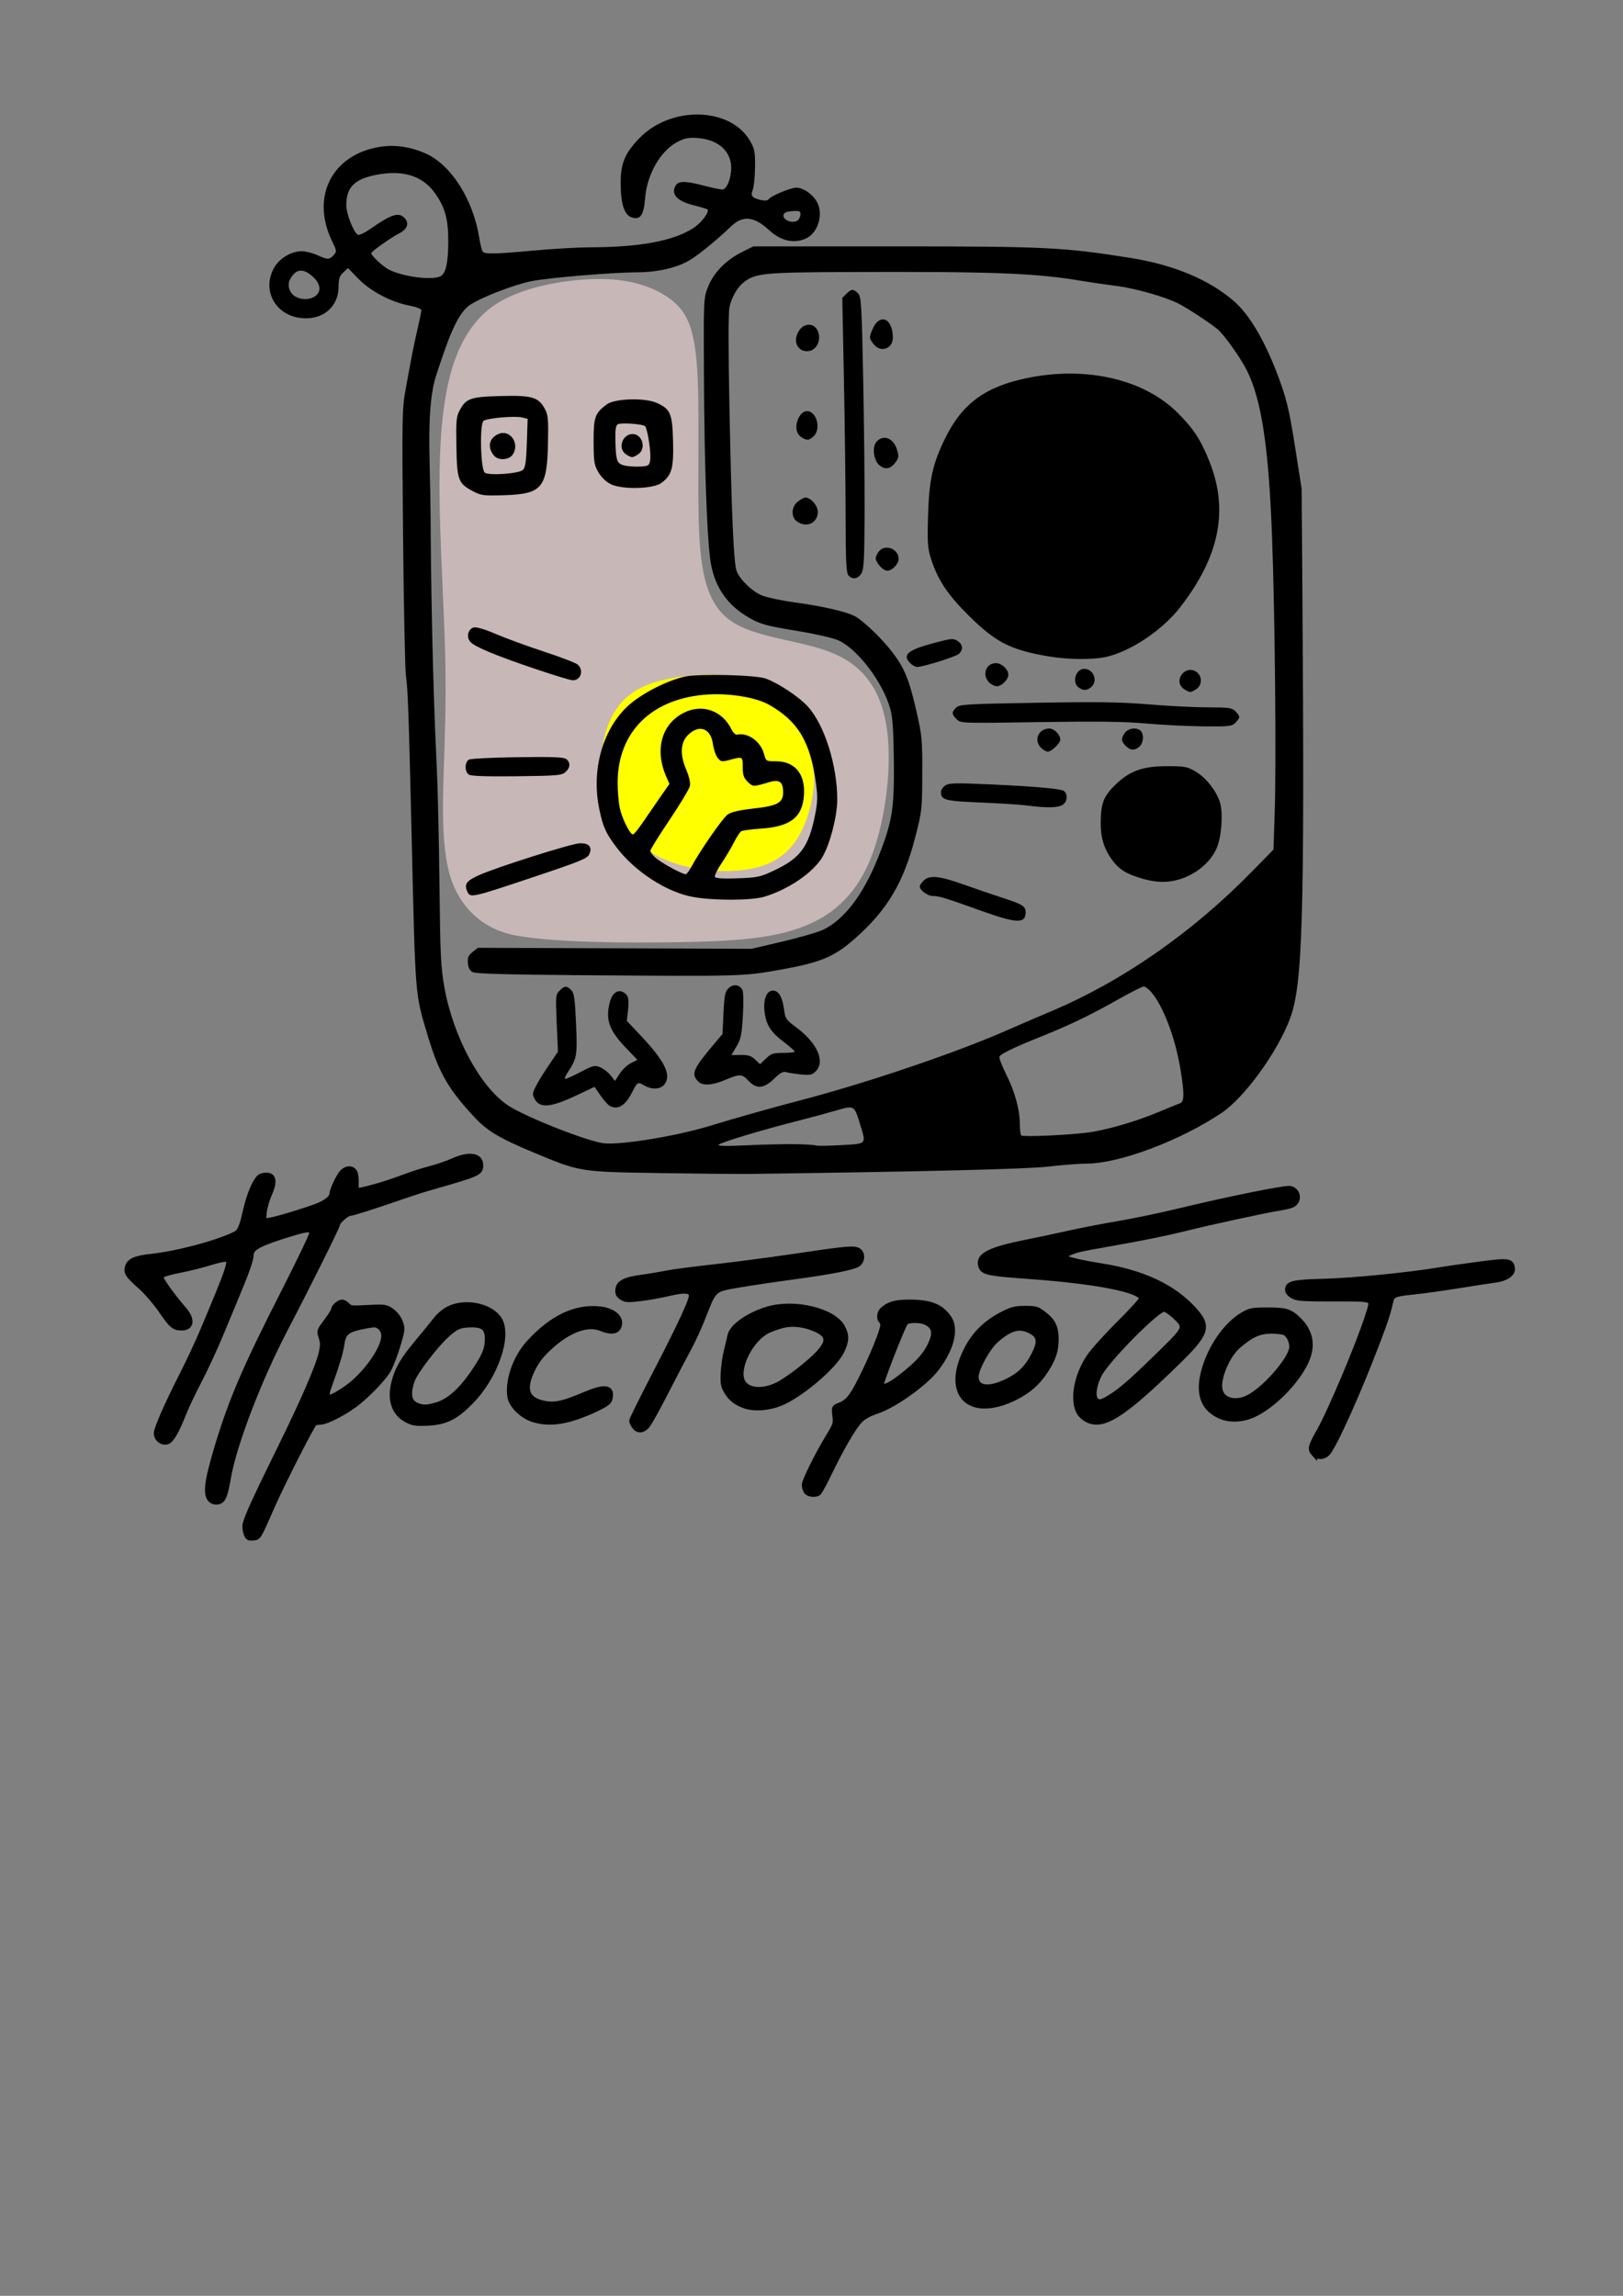 <?xml version="1.0" encoding="UTF-8" standalone="no"?> <svg xmlns:inkscape="http://www.inkscape.org/namespaces/inkscape" xmlns:sodipodi="http://sodipodi.sourceforge.net/DTD/sodipodi-0.dtd" xmlns="http://www.w3.org/2000/svg" xmlns:svg="http://www.w3.org/2000/svg" width="210mm" height="297mm" viewBox="0 0 210 297" version="1.1" id="svg1" inkscape:version="1.3 (0e150ed6c4, 2023-07-21)" sodipodi:docname="Лого Просторобот Цветной.svg"><rect x="0" y="0" width="210" height="297" fill="#808080" stroke="none"/><defs id="defs1"></defs><g inkscape:label="Слой 1" inkscape:groupmode="layer" id="layer1"><g id="g2112" inkscape:export-filename="E:\Kazantcev\Documents\Логотип/Лого Просторобот Новое 2022 Брендбук.png" inkscape:export-xdpi="299.93176" inkscape:export-ydpi="299.93176" transform="matrix(0.301,0,0,0.301,-579.333,717.715)"><path style="fill:#c8b7b7;stroke:none;stroke-width:0.88px;stroke-linecap:butt;stroke-linejoin:miter;stroke-opacity:1" d="m 2212.667,-2256.019 c -6.288,-4.655 -15.873,-8.362 -29.293,-8.501 -13.42,-0.139 -32.591,2.819 -44.692,10.301 -12.101,7.482 -18.276,20.573 -21.421,34.991 -3.145,14.418 -3.937,31.934 -3.554,52.743 0.383,20.809 1.931,45.088 2.379,64.687 0.448,19.599 -0.2,34.424 -0.673,49.646 -0.474,15.222 -0.771,30.787 2.387,42.873 3.158,12.086 12.271,23.989 28.872,26.946 16.601,2.957 45.477,3.207 68.24,2.861 22.763,-0.346 39.511,-1.293 52.917,-5.926 13.406,-4.633 23.962,-13.206 30.567,-28.694 6.605,-15.488 9.813,-39.265 7.672,-56.106 -2.141,-16.841 -9.602,-27.774 -23.424,-33.544 -13.822,-5.77 -33.703,-6.287 -44.533,-14.375 -10.83,-8.088 -12.714,-24.173 -13.13,-45.544 -0.416,-21.371 0.572,-48.624 -0.824,-65.182 -1.396,-16.558 -5.199,-22.521 -11.487,-27.176 z" id="path9698-9-5" inkscape:path-effect="#path-effect1503" inkscape:original-d="m 2215.191,-2257.2653 c -8.812,-3.4077 -18.3974,-7.1149 -26.5657,-10.2747 -18.671,2.8821 -37.842,5.8403 -56.3318,8.6924 -5.7113,12.1106 -11.8862,25.2015 -17.4036,36.8956 -4.9868,16.9515 -1.5169,34.6603 -2.3488,51.9898 2.2229,24.2429 2.3419,48.6135 4.645,72.8544 0.434,14.9559 -3.1148,29.654 -1.951,44.6348 0.088,15.5503 0.2452,31.1239 -0.8902,46.6444 4.2416,10.4507 3.1791,30.1441 20.0621,26.2029 28.8597,0.9208 57.7381,0.8311 86.6086,0.7487 16.6578,-0.9405 33.4058,-1.8871 49.9604,-2.8237 10.2586,-8.33 20.8139,-16.9025 30.9554,-25.1405 3.0686,-22.7382 6.2764,-46.5153 9.363,-69.4015 -7.3687,-10.7969 -14.83,-21.729 -22.3488,-32.745 -20.1261,-0.523 -40.0071,-1.0405 -59.8321,-1.5574 -1.8339,-15.6598 -3.7183,-31.745 -5.5375,-47.2663 0.9874,-27.2201 1.9751,-54.4733 2.9598,-81.6682 -3.7768,-5.9214 -7.5804,-11.8846 -11.3448,-17.7857 z" sodipodi:nodetypes="cccccccccccccccccc"></path><path style="fill:#ffff00;stroke:none;stroke-width:0.849px;stroke-linecap:butt;stroke-linejoin:miter;stroke-opacity:1" d="m 2258.814,-2086.567 c -3.752,-1.929 -11.733,-6.031 -20.926,-7.327 -9.193,-1.296 -20.914,-0.148 -28.985,1.918 -8.072,2.065 -13.387,5.315 -17.104,9.537 -3.717,4.222 -6.501,10.226 -7.723,16.826 -1.223,6.6 -1.186,14.755 1.231,22.467 2.417,7.712 7.79,16.298 14.543,21.819 6.753,5.521 15.968,8.914 24.981,10.381 9.013,1.467 19.576,1.103 26.652,-1.052 7.076,-2.155 12.625,-6.332 16.539,-12.997 3.914,-6.665 6.755,-16.884 6.574,-25.73 -0.181,-8.847 -3.688,-18.545 -6.112,-23.932 -2.424,-5.387 -4.149,-7.655 -5.033,-8.818 -0.884,-1.163 -0.885,-1.163 -4.636,-3.091 z" id="path10770-1-8" inkscape:path-effect="#path-effect1508" inkscape:original-d="m 2262.5656,-2084.6382 c -7.1079,-4.6258 -13.6575,-11.5131 -22.6594,-11.6485 -11.459,-1.4326 -23.2337,-0.8384 -34.1082,3.3397 -5.7304,1.7871 -11.637,4.0695 -15.194,9.2896 -4.1811,4.6718 -8.0116,10.1901 -7.787,16.7959 -1.7451,7.856 -2.4922,16.0148 0.1081,23.7613 1.0365,10.0205 8.9612,17.0093 15.1065,24.1392 7.1704,6.9575 17.6358,6.9545 26.6194,9.8003 9.2871,2.437 19.9401,4.6876 28.5868,-0.9873 5.8709,-3.2728 12.6529,-5.812 16.0803,-12.1046 5.4438,-8.6215 8.3582,-18.82 8.0814,-29.0639 1.4342,-9.8536 -3.427,-19.0628 -9.524,-26.3388 -1.7565,-2.4352 -3.2613,-4.8702 -5.3093,-6.9829 z"></path><path style="fill:#000000;stroke-width:0.827" d="m 2208.394,-1880.26 c -34.698,-0.535 -34.235,-0.46 -54.506,-8.922 -14.539,-6.07 -19.788,-9.217 -25.343,-15.194 -11.327,-12.188 -15.259,-19.11 -20.15,-35.468 -5.287,-17.681 -5.125,-15.686 -6.692,-82.658 -1.264,-54.044 -1.689,-66.218 -2.482,-71.148 -0.403,-2.502 -0.966,-29.307 -1.253,-59.566 -0.499,-52.682 -0.451,-55.401 1.134,-64.116 2.732,-15.023 3.462,-18.713 5.121,-25.883 0.873,-3.771 1.587,-7.315 1.587,-7.877 0,-0.594 -2.107,-1.422 -5.029,-1.977 -7.889,-1.499 -16.723,-6.122 -21.972,-11.499 l -4.545,-4.656 -2.014,1.892 c -1.631,1.532 -2.014,2.707 -2.014,6.175 0,7.269 -4.981,12.728 -12.251,13.427 -12.956,1.245 -21.442,-10.344 -15.626,-21.341 2.225,-4.208 7.477,-7.423 12.082,-7.394 1.635,0.012 4.595,0.754 6.579,1.655 4.484,2.035 5.288,2.038 7.105,0.03 1.393,-1.539 1.364,-1.791 -0.678,-5.998 -9.241,-19.039 -0.123,-37.13 20.43,-40.536 6.463,-1.071 13.509,-0.028 20.059,2.972 10.81,4.949 20.158,19.748 22.749,36.017 0.476,2.986 1.177,5.743 1.558,6.126 1.046,1.053 5.616,0.938 21.965,-0.556 8.19,-0.748 18.986,-1.371 23.992,-1.385 21.545,-0.058 35.716,-2.672 44.422,-8.194 3.517,-2.231 7.197,-7.058 6.167,-8.088 -0.227,-0.227 -2.925,-1.046 -5.997,-1.822 -6.773,-1.709 -9.521,-4.455 -7.938,-7.93 1.193,-2.618 3.894,-2.712 12.571,-0.437 3.413,0.894 6.875,1.633 7.695,1.64 1.951,0.018 3.887,-4.64 3.887,-9.351 0,-7.044 -5.406,-11.967 -13.997,-12.746 -3.949,-0.358 -5.604,-0.096 -8.617,1.362 -7.503,3.632 -13.591,13.984 -14.383,24.458 -0.555,7.333 -2.111,9.521 -5.841,8.211 -3.12,-1.096 -4.622,-5.722 -4.674,-14.403 -0.052,-8.611 1.655,-12.865 7.742,-19.302 13.674,-14.459 39.632,-13.843 48.042,1.14 1.807,3.219 2.057,4.625 1.979,11.13 -0.05,4.095 -0.494,8.441 -0.989,9.657 -1.059,2.602 -0.291,3.51 3.689,4.36 1.605,0.343 2.829,0.203 3.179,-0.362 0.862,-1.395 9.429,-4.969 11.895,-4.963 2.729,0.012 6.43,2.408 8.461,5.489 3.506,5.317 1.036,14.113 -4.626,16.479 -5.228,2.185 -10.603,0.862 -15.739,-3.872 -6.172,-5.689 -11.096,-6.238 -15.829,-1.762 -7.697,7.278 -15.646,13.651 -19.397,15.552 -5.715,2.896 -13.281,4.484 -21.431,4.498 -10.534,0.018 -38.197,2.34 -45.388,3.809 -7.781,1.589 -22.307,7.262 -26.648,10.406 -5.574,4.038 -9.442,15.541 -14.111,29.644 -4.669,14.103 -2.666,36.225 -2.547,60.393 0.119,24.168 0.768,70.336 2.643,107.963 0.454,9.1 0.986,31.996 1.184,50.879 0.318,30.382 0.562,35.473 2.124,44.24 3.77,21.165 15.429,42.805 27.314,50.697 7.344,4.876 33.593,15.284 41.029,16.268 6.993,0.925 30.996,-2.961 45.423,-7.354 11.701,-3.563 26.818,-7.834 38.376,-10.841 29.402,-7.651 68.484,-20.91 90.683,-30.765 4.095,-1.818 12.099,-5.264 17.787,-7.657 30.687,-12.914 60.853,-33.884 86.566,-60.177 l 9.213,-9.421 0.534,-16.279 c 0.71,-21.624 0.094,-85.046 -1.146,-118.037 -1.462,-38.895 -4.541,-59.156 -10.906,-71.769 -2.734,-5.419 -9.88,-15.421 -12.579,-17.605 -3.601,-2.915 -12.992,-9.059 -16.809,-10.995 -5.691,-2.887 -18.722,-6.578 -26.745,-7.574 -4.323,-0.537 -10.884,-1.489 -14.582,-2.115 -20.043,-3.397 -37.998,-4.082 -100.674,-3.84 -35.909,0.139 -39.859,0.522 -44.709,4.337 -2.882,2.267 -5.262,6.371 -6.22,10.726 -0.531,2.413 -0.539,17.487 -0.024,43.407 0.918,46.231 1.831,66.949 3.087,70.07 1.505,3.739 6.558,8.647 10.7,10.391 2.158,0.909 8.576,2.285 14.264,3.059 11.949,1.626 21.949,3.916 25.803,5.909 3.538,1.829 11.524,9.472 16.117,15.422 5.175,6.705 7.282,11.82 10.316,25.048 2.505,10.92 2.651,12.448 2.599,27.287 -0.052,15.2 -0.15,16.093 -2.97,27.069 -5.083,19.787 -12.061,31.498 -26.157,43.902 -8.737,7.688 -14.608,10.141 -31.512,13.164 -16.539,2.958 -16.545,2.958 -88.699,2.399 -28.814,-0.223 -42.557,-0.617 -43.847,-1.256 -1.339,-0.664 -1.95,-1.788 -2.129,-3.92 -0.205,-2.437 0.168,-3.318 2.02,-4.775 l 2.271,-1.787 58.786,0.211 58.786,0.212 13.174,-3.075 c 7.246,-1.692 15.07,-3.943 17.387,-5.004 9.129,-4.179 17.471,-15.035 23.861,-31.051 6.14,-15.388 7.053,-21.004 6.811,-41.88 -0.153,-13.23 -0.531,-18.543 -1.583,-22.279 -3.181,-11.295 -13.883,-25.417 -22.164,-29.248 -2.285,-1.057 -9.816,-2.774 -18.325,-4.179 -12.653,-2.088 -15.106,-2.753 -19.765,-5.359 -10.155,-5.679 -15.724,-14.076 -17.174,-25.896 -1.421,-11.587 -2.43,-41.262 -2.613,-76.845 -0.178,-34.61 -0.171,-34.766 1.745,-39.661 2.374,-6.065 7.674,-11.522 14.51,-14.94 l 4.964,-2.482 h 60.393 c 65.346,0 73.029,0.377 101.924,4.997 18.613,2.976 33.913,9.428 44.543,18.785 6.225,5.479 12.631,16.179 17.959,29.993 4.382,11.362 5.422,15.605 8.265,33.726 l 2.627,16.739 0.315,45.088 c 0.975,139.794 0.129,168.373 -5.417,182.833 -5.572,14.528 -19.562,33.735 -29.334,40.27 -17.924,11.988 -43.931,21.754 -58.035,21.793 -3.249,0.012 -10.561,0.575 -16.249,1.257 -9.039,1.085 -54.104,2.196 -128.231,3.163 -4.778,0.062 -22.275,-0.096 -38.883,-0.353 z m 58.687,-12.421 c 4.294,0.087 8.111,0.345 8.481,0.574 0.37,0.229 5.14,0.155 10.6,-0.164 11.424,-0.668 10.946,-0.135 8.198,-9.153 -2.461,-8.078 -2.391,-8.041 -10.682,-5.611 -3.868,1.133 -11.499,3.191 -16.96,4.572 -14.298,3.616 -32.128,9.007 -33.092,10.005 -0.57,0.59 3.29,0.664 12.409,0.238 7.28,-0.34 16.75,-0.547 21.044,-0.461 z m 124.977,-4.971 c 7.98,-1.002 20.656,-4.661 30.617,-8.836 4.317,-1.81 8.501,-3.513 9.297,-3.784 1.826,-0.623 1.877,-4.065 0.211,-14.338 -2.175,-13.413 -7.317,-27.157 -12.436,-33.24 -1.206,-1.433 -2.73,-2.605 -3.388,-2.605 -0.657,0 -5.859,2.64 -11.559,5.868 -11.285,6.39 -20.422,10.779 -32.6,15.662 -11.557,4.633 -17.442,7.471 -17.884,8.623 -0.215,0.561 1.114,4.038 2.954,7.727 3.741,7.498 5.799,15.047 5.817,21.342 0.012,2.313 0.28,4.474 0.608,4.801 0.704,0.704 19.481,-0.102 28.363,-1.218 z m -331.934,-359.438 c 2.861,-2.003 2.42,-5.476 -1.086,-8.554 -3.599,-3.16 -6.321,-3.283 -8.598,-0.388 -1.905,2.421 -2.157,4.548 -0.833,7.021 1.67,3.12 7.328,4.154 10.517,1.92 z m 53.977,-8.649 c 2.252,-1.205 3.281,-5.89 3.286,-14.957 0.012,-9.471 -1.299,-14.332 -5.473,-20.393 -5.018,-7.285 -12.979,-10.173 -23.533,-8.535 -10.924,1.695 -14.847,5.257 -14.828,13.465 0.012,3.562 3.104,11.498 4.925,12.623 0.544,0.336 3.023,-0.837 5.669,-2.682 8.993,-6.271 12.043,-7.19 14.577,-4.39 1.941,2.145 1.031,4.693 -2.28,6.385 -3.798,1.94 -12.144,7.866 -12.144,8.622 0,1.061 4.966,5.693 7.517,7.013 6.057,3.132 18.728,4.752 22.284,2.849 z m 153.694,-24.148 c 0.546,-0.546 0.993,-1.684 0.993,-2.53 0,-1.296 -0.55,-1.497 -3.509,-1.282 -2.563,0.186 -3.583,0.646 -3.784,1.706 -0.435,2.295 4.471,3.935 6.3,2.106 z m -81.098,380.667 c -0.786,-0.458 -2.555,-2.47 -3.932,-4.471 l -2.503,-3.638 -7.747,3.67 c -9.689,4.59 -14.486,5.421 -16.967,2.94 -0.964,-0.965 -1.753,-2.636 -1.753,-3.714 0,-1.078 2.416,-5.574 5.369,-9.991 l 5.369,-8.03 -0.529,-12.222 c -0.509,-11.763 -0.462,-12.289 1.25,-14 2.174,-2.174 2.995,-2.216 4.957,-0.255 1.292,1.292 1.611,3.484 2.099,14.43 0.614,13.762 0.403,14.983 -3.65,21.068 -0.985,1.479 -1.4,2.689 -0.922,2.689 0.477,0 3.468,-1.358 6.646,-3.018 5.338,-2.788 5.973,-2.937 8.341,-1.956 1.41,0.584 3.409,2.143 4.444,3.465 l 1.881,2.403 2.022,-3.135 c 1.112,-1.724 3.283,-3.765 4.825,-4.535 l 2.804,-1.4 -5.053,-5.262 c -7.226,-7.525 -8.827,-12.258 -6.719,-19.851 1,-3.6 3.322,-5.239 5.653,-3.992 2.211,1.183 2.651,2.873 2.059,7.909 l -0.519,4.415 5.727,6.066 c 10.41,11.028 13.384,16.851 10.7,20.948 -1.575,2.404 -5.391,2.768 -8.769,0.837 -2.976,-1.701 -3.074,-1.649 -5.348,2.838 -2.984,5.889 -6.24,7.827 -9.731,5.793 z m 59.754,-10.699 c -2.814,-3.013 -3.667,-3.049 -9.928,-0.414 -5.859,2.466 -9.964,2.658 -11.868,0.555 -2.929,-3.236 -1.977,-5.363 7.317,-16.348 l 3.309,-3.911 0.414,-8.949 c 0.356,-7.708 0.658,-9.193 2.178,-10.711 1.972,-1.97 4.766,-1.623 5.99,0.743 0.396,0.765 0.477,5.688 0.179,10.94 -0.469,8.274 -0.834,10.048 -2.738,13.296 l -2.197,3.748 4.017,-0.059 c 3.166,-0.046 4.471,0.367 6.159,1.952 l 2.142,2.011 2.531,-2.425 c 2.217,-2.124 3.138,-2.424 7.44,-2.424 2.7,0 4.909,-0.253 4.909,-0.562 0,-0.309 -2.123,-2.175 -4.717,-4.147 -5.748,-4.369 -7.661,-7.473 -8.276,-13.43 -0.56,-5.429 1.163,-9.02 4.123,-8.592 2.205,0.319 3.695,3.18 4.343,8.336 0.451,3.594 0.889,4.233 4.951,7.234 9.305,6.874 12.869,14.826 8.57,19.125 -1.52,1.52 -2.394,1.694 -6.412,1.28 -2.558,-0.264 -5.408,-0.706 -6.331,-0.982 -1.237,-0.369 -2.582,0.384 -5.106,2.857 -4.351,4.265 -7.595,4.523 -11.002,0.876 z m 100.517,-72.902 c -16.172,-5.787 -18.555,-6.519 -21.228,-6.519 -2.284,0 -5.66,-2.467 -5.66,-4.136 0,-0.455 0.745,-1.572 1.655,-2.482 2.489,-2.489 6.667,-2.071 17.373,1.735 5.233,1.86 12.814,4.455 16.848,5.765 8.297,2.696 9.625,3.535 9.625,6.085 0,4.96 -3.753,4.869 -18.614,-0.449 z m -124.434,-6.123 c -11.265,-2.039 -24.989,-10.952 -32.817,-21.312 -4.634,-6.133 -5.769,-8.646 -7.393,-16.367 -3.479,-16.539 1.207,-33.836 11.94,-44.074 5.577,-5.319 16.951,-11.235 24.954,-12.977 5.922,-1.29 30.545,-0.664 34.679,0.881 5.633,2.105 14.3,7.883 18.087,12.056 7.146,7.875 12.644,25.323 12.614,40.033 -0.014,7.073 -3.085,18.968 -6.333,24.53 -3.923,6.72 -14.753,14.116 -25.139,17.169 -5.56,1.634 -21.725,1.667 -30.592,0.061 z m 34.752,-11.283 c 11.392,-5.35 14.978,-10.139 17.717,-23.66 1.163,-5.741 1.236,-7.943 0.461,-13.773 -2.385,-17.923 -7.705,-26.839 -20.236,-33.913 -5.426,-3.063 -16.584,-4.95 -25.999,-4.396 -24.125,1.419 -39.034,15.906 -39.034,37.928 0,3.535 0.409,8.4 0.909,10.812 0.93,4.486 4.376,11.416 5.675,11.416 0.398,0 2.177,-2.141 3.952,-4.757 1.775,-2.616 5.143,-7.502 7.483,-10.857 l 4.255,-6.1 -1.329,-3.001 c -5.128,-11.58 -2.127,-22.657 7.465,-27.55 7.905,-4.033 16.618,-0.991 20.555,7.176 0.658,1.365 1.716,2.362 2.352,2.216 4.603,-1.058 10.145,2.88 11.587,8.236 0.856,3.178 0.888,3.198 5.045,3.198 8.215,0 12.729,5.368 12.151,14.448 -0.611,9.602 -5.75,13.632 -18.481,14.494 -4.103,0.278 -7.926,0.793 -8.496,1.145 -0.569,0.352 -2.01,2.568 -3.202,4.925 -1.192,2.357 -3.623,6.432 -5.402,9.056 -1.779,2.624 -2.985,5.176 -2.679,5.67 0.367,0.594 3.683,0.787 9.761,0.568 8.474,-0.305 9.704,-0.566 15.49,-3.283 z m -35.245,-1.918 c 3.31,-6.298 13.294,-20.673 15.425,-22.208 1.508,-1.086 4.864,-1.875 10.845,-2.549 10.678,-1.204 13.032,-2.473 13.032,-7.029 0,-4.498 -1.615,-5.651 -6.061,-4.324 -6.808,2.032 -6.982,2.028 -9.194,-0.184 -1.712,-1.712 -2.118,-2.916 -2.118,-6.292 0,-4.603 -0.012,-4.608 -5.449,-3.153 -3.583,0.958 -3.91,0.907 -5.311,-0.822 -0.821,-1.014 -1.751,-3.723 -2.067,-6.02 -0.933,-6.781 -5.974,-8.545 -10.756,-3.763 -3.153,3.153 -3.454,8.296 -0.848,14.488 1.443,3.428 2.019,5.961 1.694,7.444 -0.272,1.236 -4.202,7.764 -8.733,14.507 -4.532,6.743 -8.24,12.701 -8.24,13.241 0,0.54 0.871,1.799 1.934,2.799 2.407,2.261 12.252,7.622 13.366,7.277 0.452,-0.14 1.569,-1.675 2.482,-3.412 z m -96.462,10.879 c -1.423,-3.123 -0.444,-4.539 4.797,-6.939 7.39,-3.383 40.013,-13.715 43.587,-13.804 3.956,-0.098 5.445,1.651 4.036,4.744 -0.814,1.787 -3.897,3.048 -23.533,9.623 -27.243,9.122 -27.6,9.201 -28.887,6.376 z m 290.055,-5.573 c -6.868,-2.006 -9.985,-3.977 -13.067,-8.264 -3.283,-4.567 -4.721,-9.315 -4.715,-15.57 0.012,-8.347 1.194,-11.498 6.151,-16.334 6.29,-6.136 11.803,-8.137 22.41,-8.134 7.584,0 8.636,0.201 12.233,2.309 4.589,2.689 9.146,8.562 10.56,13.61 1.318,4.705 0.519,14.744 -1.547,19.413 -3.418,7.727 -12.41,13.717 -21.526,14.339 -3.14,0.214 -6.637,-0.242 -10.5,-1.37 z m -49.638,-31.424 c -2.73,-0.359 -11.601,-0.924 -19.713,-1.256 -15.416,-0.631 -17.102,-1.078 -17.102,-4.533 0,-0.867 0.85,-2.133 1.889,-2.814 1.628,-1.067 4.342,-1.127 19.648,-0.435 18.313,0.827 29.717,1.83 31.193,2.741 1.688,1.043 1.77,3.959 0.156,5.573 -1.745,1.745 -6.63,1.965 -16.071,0.724 z m -239.71,-13.213 c -1.916,-1.18 -1.911,-5.467 0.012,-6.494 0.801,-0.429 10.252,-0.895 21.001,-1.037 15.419,-0.203 19.826,-0.023 20.881,0.852 1.831,1.52 1.675,3.652 -0.405,5.535 -1.59,1.439 -3.407,1.596 -20.889,1.806 -12.624,0.151 -19.641,-0.074 -20.596,-0.662 z m 245.915,-11.564 c -3.263,-3.263 -1.122,-8.273 3.534,-8.273 2.167,0 4.739,2.59 4.739,4.772 0,1.509 -3.777,5.156 -5.34,5.156 -0.703,0 -2.023,-0.745 -2.933,-1.655 z m 36.401,-0.827 c -1.991,-1.991 -2.069,-3.177 -0.367,-5.607 1.419,-2.026 5.174,-2.491 6.82,-0.846 1.484,1.484 1.198,5.183 -0.52,6.738 -2.011,1.82 -3.92,1.728 -5.933,-0.285 z m 8.687,-9.624 c -9.262,-0.83 -20.931,-0.98 -46.007,-0.593 -33.557,0.518 -33.6,0.517 -35.367,-1.25 -2.166,-2.166 -2.206,-2.988 -0.238,-4.956 1.419,-1.419 3.958,-1.574 34.54,-2.107 26.47,-0.461 36.04,-0.323 48.313,0.699 8.418,0.701 19.866,1.277 25.439,1.28 9.027,0 10.315,0.186 11.789,1.66 0.91,0.91 1.655,2.027 1.655,2.482 0,0.455 -0.745,1.572 -1.655,2.482 -1.517,1.517 -2.668,1.645 -13.857,1.535 -6.711,-0.066 -17.787,-0.62 -24.612,-1.232 z m 16.317,-14.828 c -4.78,-3.348 0.42,-10.603 5.305,-7.402 2.592,1.698 2.655,5.625 0.118,7.402 -1.011,0.708 -2.232,1.288 -2.712,1.288 -0.48,0 -1.7,-0.58 -2.712,-1.288 z m -45.217,-0.638 c -3.035,-2.219 -1.301,-8.002 2.4,-8.002 3.941,0 5.965,5.106 3.064,7.731 -1.829,1.655 -3.46,1.736 -5.464,0.271 z m -38.524,-2.21 c -3.172,-3.172 -1.35,-8.273 2.955,-8.273 2.433,0 5.318,2.693 5.318,4.964 0,2.131 -2.833,4.964 -4.964,4.964 -0.91,0 -2.399,-0.745 -3.309,-1.655 z m -194.829,-5.698 c -16.934,-5.7 -26.203,-9.548 -28.133,-11.68 -1.88,-2.077 -1.051,-5.596 1.465,-6.219 1.153,-0.286 4.761,0.789 9.59,2.857 4.258,1.823 13.565,5.225 20.682,7.56 7.118,2.334 13.593,4.824 14.389,5.531 2.776,2.467 1.31,6.896 -2.234,6.753 -0.933,-0.038 -8.025,-2.199 -15.76,-4.802 z m 160.91,-2.575 c -3.504,-3.504 -1.073,-5.616 9.83,-8.539 7.921,-2.124 8.691,-2.197 10.527,-0.994 2.337,1.532 2.555,3.808 0.533,5.585 -1.414,1.243 -15.376,5.602 -17.943,5.602 -0.711,0 -2.037,-0.745 -2.947,-1.655 z m 59.566,-2.881 c -16.34,-2.784 -22.596,-5.943 -34.033,-17.188 -9.393,-9.235 -13.697,-15.681 -16.607,-24.874 -1.398,-4.417 -1.568,-6.842 -1.255,-17.931 0.448,-15.873 1.912,-22.596 7.331,-33.674 7.389,-15.104 17.453,-22.424 35.877,-26.096 25.233,-5.03 49.777,0.748 64.116,15.094 6.871,6.874 9.87,11.464 13.627,20.85 8.383,20.944 4.392,40.836 -12.579,62.71 -7.763,10.005 -21.699,19.248 -32.319,21.435 -5.644,1.162 -16.272,1.019 -24.158,-0.324 z m -86.145,-34.892 c -0.903,-1.091 -1.143,-6.301 -1.173,-25.439 -0.021,-13.237 -0.351,-39.744 -0.735,-58.906 l -0.697,-34.839 1.769,-1.769 c 2.167,-2.167 2.987,-2.205 4.961,-0.231 1.427,1.427 1.589,4.069 2.246,36.608 0.39,19.289 0.663,45.6 0.607,58.47 -0.087,20.032 -0.294,23.694 -1.438,25.439 -1.544,2.357 -3.907,2.641 -5.54,0.666 z m 13.402,-4.116 c -2.054,-2.611 -2.118,-3.495 -0.427,-5.909 2.51,-3.583 8.64,-1.466 8.64,2.983 0,2.226 -2.766,5.106 -4.904,5.106 -0.877,0 -2.366,-0.981 -3.309,-2.18 z m -35.45,-18.963 c -2.691,-1.885 -2.514,-6.334 0.341,-8.58 1.199,-0.943 2.638,-1.715 3.198,-1.715 2.375,0 5.377,3.426 5.377,6.137 0,4.797 -4.805,7.037 -8.916,4.158 z m -139.122,-12.924 c -6.527,-3.412 -7.046,-4.772 -7.317,-19.145 -0.202,-10.75 -0.023,-12.967 1.241,-15.396 2.852,-5.477 4.64,-6.127 17.81,-6.473 13.494,-0.354 16.239,0.452 19.008,5.587 1.365,2.531 1.53,4.407 1.311,14.892 -0.397,19.057 -2.584,21.631 -18.814,22.15 -8.734,0.279 -9.884,0.139 -13.239,-1.615 z m 21.308,-9.272 c 1.023,-1.022 1.396,-3.632 1.662,-11.627 l 0.343,-10.309 -2.267,-0.569 c -3.188,-0.8 -15.259,0.249 -16.709,1.452 -1.748,1.451 -1.24,21.045 0.578,22.28 1.95,1.325 14.803,0.364 16.393,-1.226 z m -12.416,-6.092 c -3.059,-3.562 -2.199,-7.645 1.974,-9.373 4.886,-2.024 9.145,4.138 6.086,8.806 -1.614,2.464 -6.156,2.783 -8.06,0.567 z m 50.148,12.226 c -2.158,-1.093 -4.089,-2.97 -5.362,-5.209 -1.784,-3.139 -1.991,-4.498 -2.005,-13.158 -0.017,-10.496 0.555,-12.112 5.63,-15.901 3.427,-2.559 16.288,-2.962 21.462,-0.673 5.954,2.634 6.77,4.562 7.06,16.679 0.276,11.523 -0.561,14.46 -5.064,17.766 -3.534,2.595 -16.973,2.902 -21.721,0.496 z m 15.714,-7.971 c 0.91,-0.349 1.309,-1.576 1.309,-4.024 0,-4.141 -1.415,-12.137 -2.287,-12.925 -1.054,-0.952 -10.481,-1.607 -11.716,-0.815 -0.883,0.566 -1.14,2.393 -1.018,7.236 0.197,7.881 0.592,9.275 2.893,10.203 2.094,0.844 8.932,1.049 10.821,0.324 z m -9.262,-4.922 c -3.554,-2.49 -1.473,-8.64 2.924,-8.64 4.19,0 5.983,6.199 2.499,8.64 -1.011,0.708 -2.231,1.288 -2.711,1.288 -0.48,0 -1.7,-0.579 -2.712,-1.288 z m 109.107,4.835 c -2.577,-2.086 -3.333,-7.951 -1.312,-10.184 2.946,-3.255 7.296,-1.585 8.78,3.37 0.888,2.963 0.815,3.569 -0.674,5.571 -2.065,2.776 -4.377,3.199 -6.794,1.242 z m -33.823,-12.28 c -4.592,-3.216 -0.193,-13.588 4.449,-10.488 2.997,2.001 3.642,7.638 1.158,10.122 -1.991,1.991 -3.177,2.069 -5.607,0.367 z m 0.147,-37.401 c -2.347,-1.567 -2.913,-4.284 -1.507,-7.245 2.321,-4.89 7.918,-4.656 9.024,0.377 0.847,3.855 -1.552,7.476 -4.952,7.476 -0.91,0 -2.064,-0.274 -2.565,-0.608 z m 31.167,-2.374 c -2.024,-2.573 -2.051,-2.859 -0.602,-6.327 3.055,-7.309 8.815,-4.997 8.815,3.538 0,4.746 -5.267,6.534 -8.213,2.789 z" id="path1494-2-4" sodipodi:nodetypes="sssssssssssscsssscsssscsssssssssssscssssscssscsssssssszzsssssssssscsssssssssscsssssssssssssscccsssssssssssscssssscssscssssssssssssssssssssssscsssssssscsscsssssssssssssscsssscssssssssscsscsssscssssssssscssssscsscsssssssssssssssssssssssssssssssssssssssssssscssssssssssssssssssssscsssssssssssssssssscscsssssssssssssccssssccsssssssssssssssscssssssssssssssssssssssssssssssssssssssssssssscscsssssssssssssssssscssssssscssssssssssssssssssssssssssssssssssssssssssssss"></path></g><path style="fill:#000000;stroke:#000000;stroke-width:0.753" d="m 31.874,198.329 c -0.123,-0.354 -0.169,-0.885 -0.101,-1.178 0.209,-0.908 1.421,-3.547 4.439,-9.67 3.137,-6.365 5.065,-10.827 5.43,-12.569 0.181,-0.865 0.173,-1.273 -0.038,-1.915 -0.268,-0.813 -0.267,-0.818 0.672,-2.068 0.518,-0.689 0.941,-1.366 0.941,-1.505 0,-0.338 0.666,-0.925 1.05,-0.925 0.169,0 0.476,0.185 0.681,0.412 0.346,0.382 0.535,0.403 2.62,0.29 2.042,-0.111 2.307,-0.084 2.909,0.297 0.852,0.539 1.468,1.558 1.469,2.429 0,0.744 -1.014,3.89 -1.677,5.201 -0.532,1.051 -2.958,3.559 -4.514,4.667 -1.6,1.139 -3.603,2.133 -4.308,2.137 -0.31,0.003 -0.661,0.07 -0.78,0.152 -0.321,0.221 -4.112,7.663 -5.454,10.706 -1.862,4.221 -1.761,4.053 -2.477,4.122 -0.555,0.054 -0.665,-0.021 -0.861,-0.582 z m 12.816,-18.602 c 2.466,-1.653 5.023,-5.173 5.023,-6.914 1.8e-4,-0.784 -0.605,-1.472 -1.295,-1.472 -0.265,0 -1.134,0.147 -1.931,0.327 -1.674,0.378 -2.121,0.827 -2.319,2.328 -0.12,0.907 -0.671,2.733 -1.552,5.138 -0.754,2.057 -0.302,2.186 2.073,0.594 z M 27.445,194.122 c -0.894,-0.568 -0.719,-2.26 0.727,-7.047 1.816,-6.01 3.605,-10.163 8.625,-20.014 1.968,-3.861 3.577,-7.222 3.577,-7.467 0,-0.706 -0.465,-0.719 -2.585,-0.071 -4.256,1.3 -5.333,1.863 -5.333,2.788 0,0.242 -0.176,0.952 -0.391,1.577 -0.376,1.093 -0.715,1.926 -3.609,8.875 -0.721,1.731 -1.937,4.35 -2.703,5.821 -0.766,1.471 -1.639,3.298 -1.941,4.06 -1.023,2.584 -1.672,3.703 -2.226,3.842 -0.638,0.16 -1.31,-0.387 -1.31,-1.066 0,-0.601 1.401,-3.788 3.334,-7.583 0.825,-1.619 2.001,-4.131 2.613,-5.583 3.598,-8.527 3.845,-9.288 3.048,-9.402 -0.245,-0.035 -1.179,0.169 -2.076,0.452 -0.897,0.283 -2.562,0.705 -3.699,0.937 -2.428,0.495 -2.847,0.677 -2.674,1.165 0.174,0.492 1.821,2.738 2.855,3.895 1.221,1.367 1.13,2.446 -0.206,2.446 -0.926,0 -1.27,-0.296 -2.605,-2.246 -0.709,-1.035 -1.872,-2.382 -2.666,-3.088 -1.611,-1.432 -1.84,-1.771 -1.665,-2.467 0.198,-0.789 0.966,-1.137 2.99,-1.357 3.443,-0.374 8.472,-1.707 10.897,-2.889 0.653,-0.318 0.89,-0.848 1.408,-3.144 0.472,-2.092 1.314,-4.013 1.895,-4.324 0.207,-0.111 0.623,-0.173 0.924,-0.138 0.774,0.089 0.822,0.919 0.143,2.434 -0.297,0.661 -0.591,1.7 -0.653,2.309 -0.114,1.103 -0.112,1.107 0.45,1.107 0.575,0 3.485,-0.839 6.15,-1.773 1.41,-0.494 2.276,-1.172 2.276,-1.781 0,-0.438 0.844,-2.213 1.278,-2.688 0.523,-0.573 1.275,-0.591 1.572,-0.037 0.124,0.231 0.199,0.841 0.167,1.356 -0.038,0.614 0.03,0.965 0.197,1.021 0.348,0.116 3.812,-0.871 5.928,-1.69 0.953,-0.368 2.497,-0.865 3.432,-1.104 0.935,-0.239 2.293,-0.703 3.016,-1.031 2.062,-0.935 3.543,-0.725 3.543,0.503 0,1.002 -0.159,1.073 -6.446,2.87 -0.893,0.255 -2.538,0.782 -3.654,1.17 -3.531,1.228 -6.486,2.169 -6.807,2.169 -0.391,0 -1.618,1.107 -1.619,1.46 0,0.267 -3.891,8.074 -6.759,13.562 -3.388,6.484 -6.602,14.87 -7.355,19.185 -0.357,2.045 -0.579,2.717 -0.99,2.991 -0.288,0.192 -0.767,0.19 -1.073,-0.004 z m 76.885,-1.248 c -0.116,-0.216 -0.21,-0.567 -0.21,-0.779 0,-0.505 1.704,-3.945 3.038,-6.136 1.009,-1.656 1.046,-1.768 0.921,-2.791 -0.125,-1.022 -0.108,-1.074 0.418,-1.274 1.21,-0.46 1.707,-1.044 2.917,-3.434 1.442,-2.847 2.857,-6.318 2.857,-7.009 0,-0.27 -0.091,-0.548 -0.203,-0.617 -0.326,-0.201 -0.234,-1.026 0.152,-1.365 0.849,-0.744 1.65,-0.97 3.441,-0.968 2.729,0.003 4.086,0.543 5.098,2.034 0.948,1.395 0.33,3.907 -1.584,6.44 -1.459,1.931 -5.42,4.77 -7.738,5.547 -0.997,0.334 -1.7,0.723 -2.178,1.204 -0.816,0.821 -2.41,3.555 -4.026,6.902 -0.62,1.284 -1.231,2.402 -1.359,2.484 -0.458,0.295 -1.331,0.16 -1.544,-0.237 z m 12.072,-14.575 c 2.544,-1.947 3.678,-3.268 4.287,-4.994 0.379,-1.074 0.1,-1.81 -0.858,-2.264 -0.849,-0.403 -2.5,-0.344 -2.744,0.098 -0.619,1.121 -3.221,7.832 -3.13,8.071 0.18,0.469 1.08,0.133 2.444,-0.911 z m 53.627,9.724 c -0.507,-0.56 -0.426,-0.895 0.687,-2.853 1.471,-2.587 5.23,-11.519 6.317,-15.01 0.72,-2.311 1.008,-2.169 -4.396,-2.169 -4.09,0 -4.751,-0.045 -5.329,-0.36 -0.396,-0.216 -0.66,-0.519 -0.66,-0.757 0,-0.81 0.7,-0.968 4.771,-1.075 3.64,-0.096 10.799,-0.805 14.718,-1.458 0.949,-0.158 3.303,-0.496 5.231,-0.751 3.805,-0.503 4.156,-0.461 4.273,0.509 0.081,0.673 -0.849,1.292 -2.189,1.456 -0.506,0.062 -2.61,0.386 -4.676,0.719 -2.066,0.333 -4.707,0.701 -5.871,0.817 -2.42,0.242 -2.806,0.392 -2.978,1.16 -0.363,1.612 -0.625,2.429 -1.642,5.12 -2.481,6.562 -5.72,13.775 -6.566,14.621 -0.503,0.503 -1.25,0.517 -1.69,0.031 z m -87.924,-3.531 c -0.174,-0.248 -0.316,-0.564 -0.316,-0.702 0,-0.138 1.386,-2.927 3.08,-6.197 3.131,-6.045 4.634,-9.272 4.634,-9.946 0,-0.754 -0.84,-0.863 -2.882,-0.375 -1.039,0.248 -2.726,0.551 -3.749,0.672 -1.656,0.196 -1.919,0.182 -2.397,-0.132 -0.427,-0.28 -0.524,-0.485 -0.475,-0.999 0.081,-0.841 0.91,-1.252 3.108,-1.543 0.893,-0.118 2.278,-0.35 3.078,-0.514 0.8,-0.165 3.54,-0.528 6.09,-0.807 2.55,-0.279 7.195,-0.887 10.321,-1.351 6.897,-1.023 7.833,-1.114 8.397,-0.812 0.607,0.325 0.588,1.326 -0.031,1.732 -0.638,0.418 -3.531,0.982 -8.365,1.631 -2.233,0.3 -5.339,0.762 -6.902,1.027 -3.412,0.578 -3.31,0.49 -4.696,4.047 -0.523,1.342 -1.378,3.216 -1.899,4.165 -0.522,0.949 -1.852,3.493 -2.956,5.652 -1.104,2.16 -2.212,4.147 -2.461,4.416 -0.566,0.61 -1.166,0.625 -1.577,0.038 z m -29.269,-0.735 c -1.76,-0.828 -2.413,-2.588 -1.819,-4.905 0.452,-1.763 1.144,-2.95 3.049,-5.224 0.9,-1.075 1.956,-2.371 2.347,-2.881 0.417,-0.544 1.115,-1.128 1.689,-1.412 2.119,-1.051 5.403,-0.362 6.472,1.358 1.33,2.139 -0.511,7.425 -3.709,10.648 -1.983,1.999 -3.205,2.6 -5.537,2.723 -1.342,0.071 -1.814,0.013 -2.491,-0.306 z m 3.647,-1.96 c 1.575,-0.458 3.116,-1.795 4.689,-4.066 1.529,-2.208 1.94,-3.167 1.94,-4.524 0,-1.375 -0.54,-1.865 -2.052,-1.865 -1.525,0 -2.08,0.23 -3.318,1.375 -1.531,1.416 -4.086,4.779 -4.456,5.865 -0.597,1.753 -0.413,2.803 0.569,3.23 0.822,0.358 1.358,0.355 2.628,-0.015 z m 12.415,1.769 c -1.309,-0.435 -2.663,-1.756 -2.856,-2.786 -0.38,-2.027 0.639,-5.056 2.338,-6.948 2.988,-3.326 6.105,-4.815 9.298,-4.439 1.815,0.213 2.86,1.278 2.294,2.336 -0.279,0.52 -1.068,0.556 -2.164,0.098 -1.764,-0.737 -4.266,0.174 -6.723,2.449 -1.075,0.995 -1.65,1.731 -2.179,2.789 -1.224,2.447 -0.89,3.877 1.031,4.41 1.623,0.451 2.687,0.259 5.727,-1.029 2.662,-1.128 3.578,-0.971 3.197,0.547 -0.089,0.356 -0.519,0.672 -1.633,1.2 -3.608,1.712 -6.085,2.12 -8.331,1.373 z m 71.622,-0.035 c -0.898,-0.548 -1.279,-1.386 -1.279,-2.819 0,-1.614 0.615,-3.501 1.666,-5.107 0.475,-0.726 2.213,-2.663 3.862,-4.305 1.649,-1.642 2.999,-3.124 2.999,-3.294 0,-1.147 -5.765,-2.291 -14.82,-2.94 -5.215,-0.374 -5.795,-0.508 -6.019,-1.39 -0.315,-1.241 1.189,-1.996 5.816,-2.92 1.619,-0.323 4.131,-0.857 5.583,-1.185 1.452,-0.328 4.284,-0.876 6.293,-1.217 2.01,-0.341 5.527,-1.072 7.816,-1.625 6.558,-1.584 13.944,-3.074 14.519,-2.929 1.069,0.268 1.171,1.681 0.151,2.074 -0.309,0.119 -0.972,0.276 -1.474,0.349 -1.647,0.24 -9.373,1.917 -12.599,2.735 -1.737,0.44 -5.3,1.172 -7.917,1.627 -2.617,0.454 -5.124,0.923 -5.571,1.042 -0.988,0.262 -1.929,0.731 -1.929,0.962 0,0.268 1.896,0.742 4.839,1.21 5.394,0.858 9.303,2.689 11.971,5.609 2.013,2.202 1.75,3.031 -2.174,6.857 -7.129,6.953 -9.668,8.525 -11.734,7.264 z m 3.592,-3.029 c 1.264,-0.833 2.864,-2.271 6.448,-5.795 2.948,-2.898 2.994,-3.038 1.481,-4.454 -0.553,-0.518 -1.193,-0.941 -1.421,-0.941 -0.953,0 -7.436,6.556 -8.438,8.533 -0.7,1.382 -0.878,2.839 -0.405,3.312 0.435,0.435 0.862,0.315 2.335,-0.655 z m 13.705,2.636 c -2.289,-1.06 -2.883,-3.163 -1.814,-6.435 0.916,-2.806 2.862,-5.456 4.84,-6.591 0.957,-0.549 1.19,-0.594 3.102,-0.595 2.394,-0.003 2.923,0.154 3.996,1.178 1.674,1.596 1.981,3.477 0.92,5.632 -1.248,2.535 -4.147,5.45 -6.578,6.613 -1.48,0.709 -3.199,0.785 -4.466,0.198 z m 3.715,-2.305 c 2.05,-1.02 5.331,-4.713 5.637,-6.344 0.142,-0.76 -0.305,-1.799 -0.916,-2.126 -0.215,-0.115 -1.013,-0.208 -1.774,-0.207 -1.54,0.003 -2.613,0.485 -4.286,1.931 -1.451,1.254 -2.674,4.166 -2.389,5.687 0.266,1.42 2.008,1.915 3.728,1.06 z m -65.216,0.976 c -1.116,-0.412 -1.763,-0.934 -2.3,-1.858 -0.392,-0.674 -0.451,-1.022 -0.392,-2.316 0.038,-0.837 0.23,-2.162 0.427,-2.944 0.197,-0.782 0.397,-1.625 0.446,-1.874 0.229,-1.177 2.372,-2.689 4.853,-3.425 3.478,-1.03 8.548,0.208 9.643,2.356 0.531,1.04 0.509,1.697 -0.098,3.001 -0.852,1.829 -4.858,5.323 -7.565,6.596 -1.62,0.762 -3.687,0.953 -5.014,0.463 z m 4.376,-2.66 c 0.602,-0.303 1.881,-1.178 2.844,-1.943 3.741,-2.975 4.256,-4.224 2.148,-5.215 -1.497,-0.704 -3.114,-0.903 -4.468,-0.55 -0.642,0.167 -1.514,0.481 -1.937,0.697 -2.168,1.106 -4.011,4.744 -3.288,6.49 0.554,1.338 2.625,1.568 4.701,0.521 z m 25.612,2.564 c -2.193,-0.561 -2.899,-2.853 -1.788,-5.805 1.029,-2.733 2.69,-4.593 5.262,-5.891 1.211,-0.611 1.594,-0.705 2.864,-0.705 1.373,0 1.528,0.047 2.43,0.736 1.132,0.864 1.531,1.691 1.53,3.166 -0.003,1.48 -0.309,2.453 -1.241,3.928 -1.091,1.728 -2.336,2.815 -4.302,3.756 -1.765,0.845 -3.485,1.14 -4.754,0.816 z m 3.927,-2.938 c 1.681,-0.805 2.627,-1.712 3.503,-3.355 0.96,-1.801 0.859,-2.634 -0.397,-3.275 -1.441,-0.735 -2.65,-0.408 -4.493,1.217 -1.085,0.957 -2.596,3.713 -2.596,4.737 0,1.545 1.602,1.817 3.983,0.676 z" id="path8976-3-1" inkscape:export-filename="E:\Kazantcev\Documents\Логотип/Лого Просторобот Новое 2022 Брендбук.png" inkscape:export-xdpi="299.93176" inkscape:export-ydpi="299.93176"></path></g></svg> 